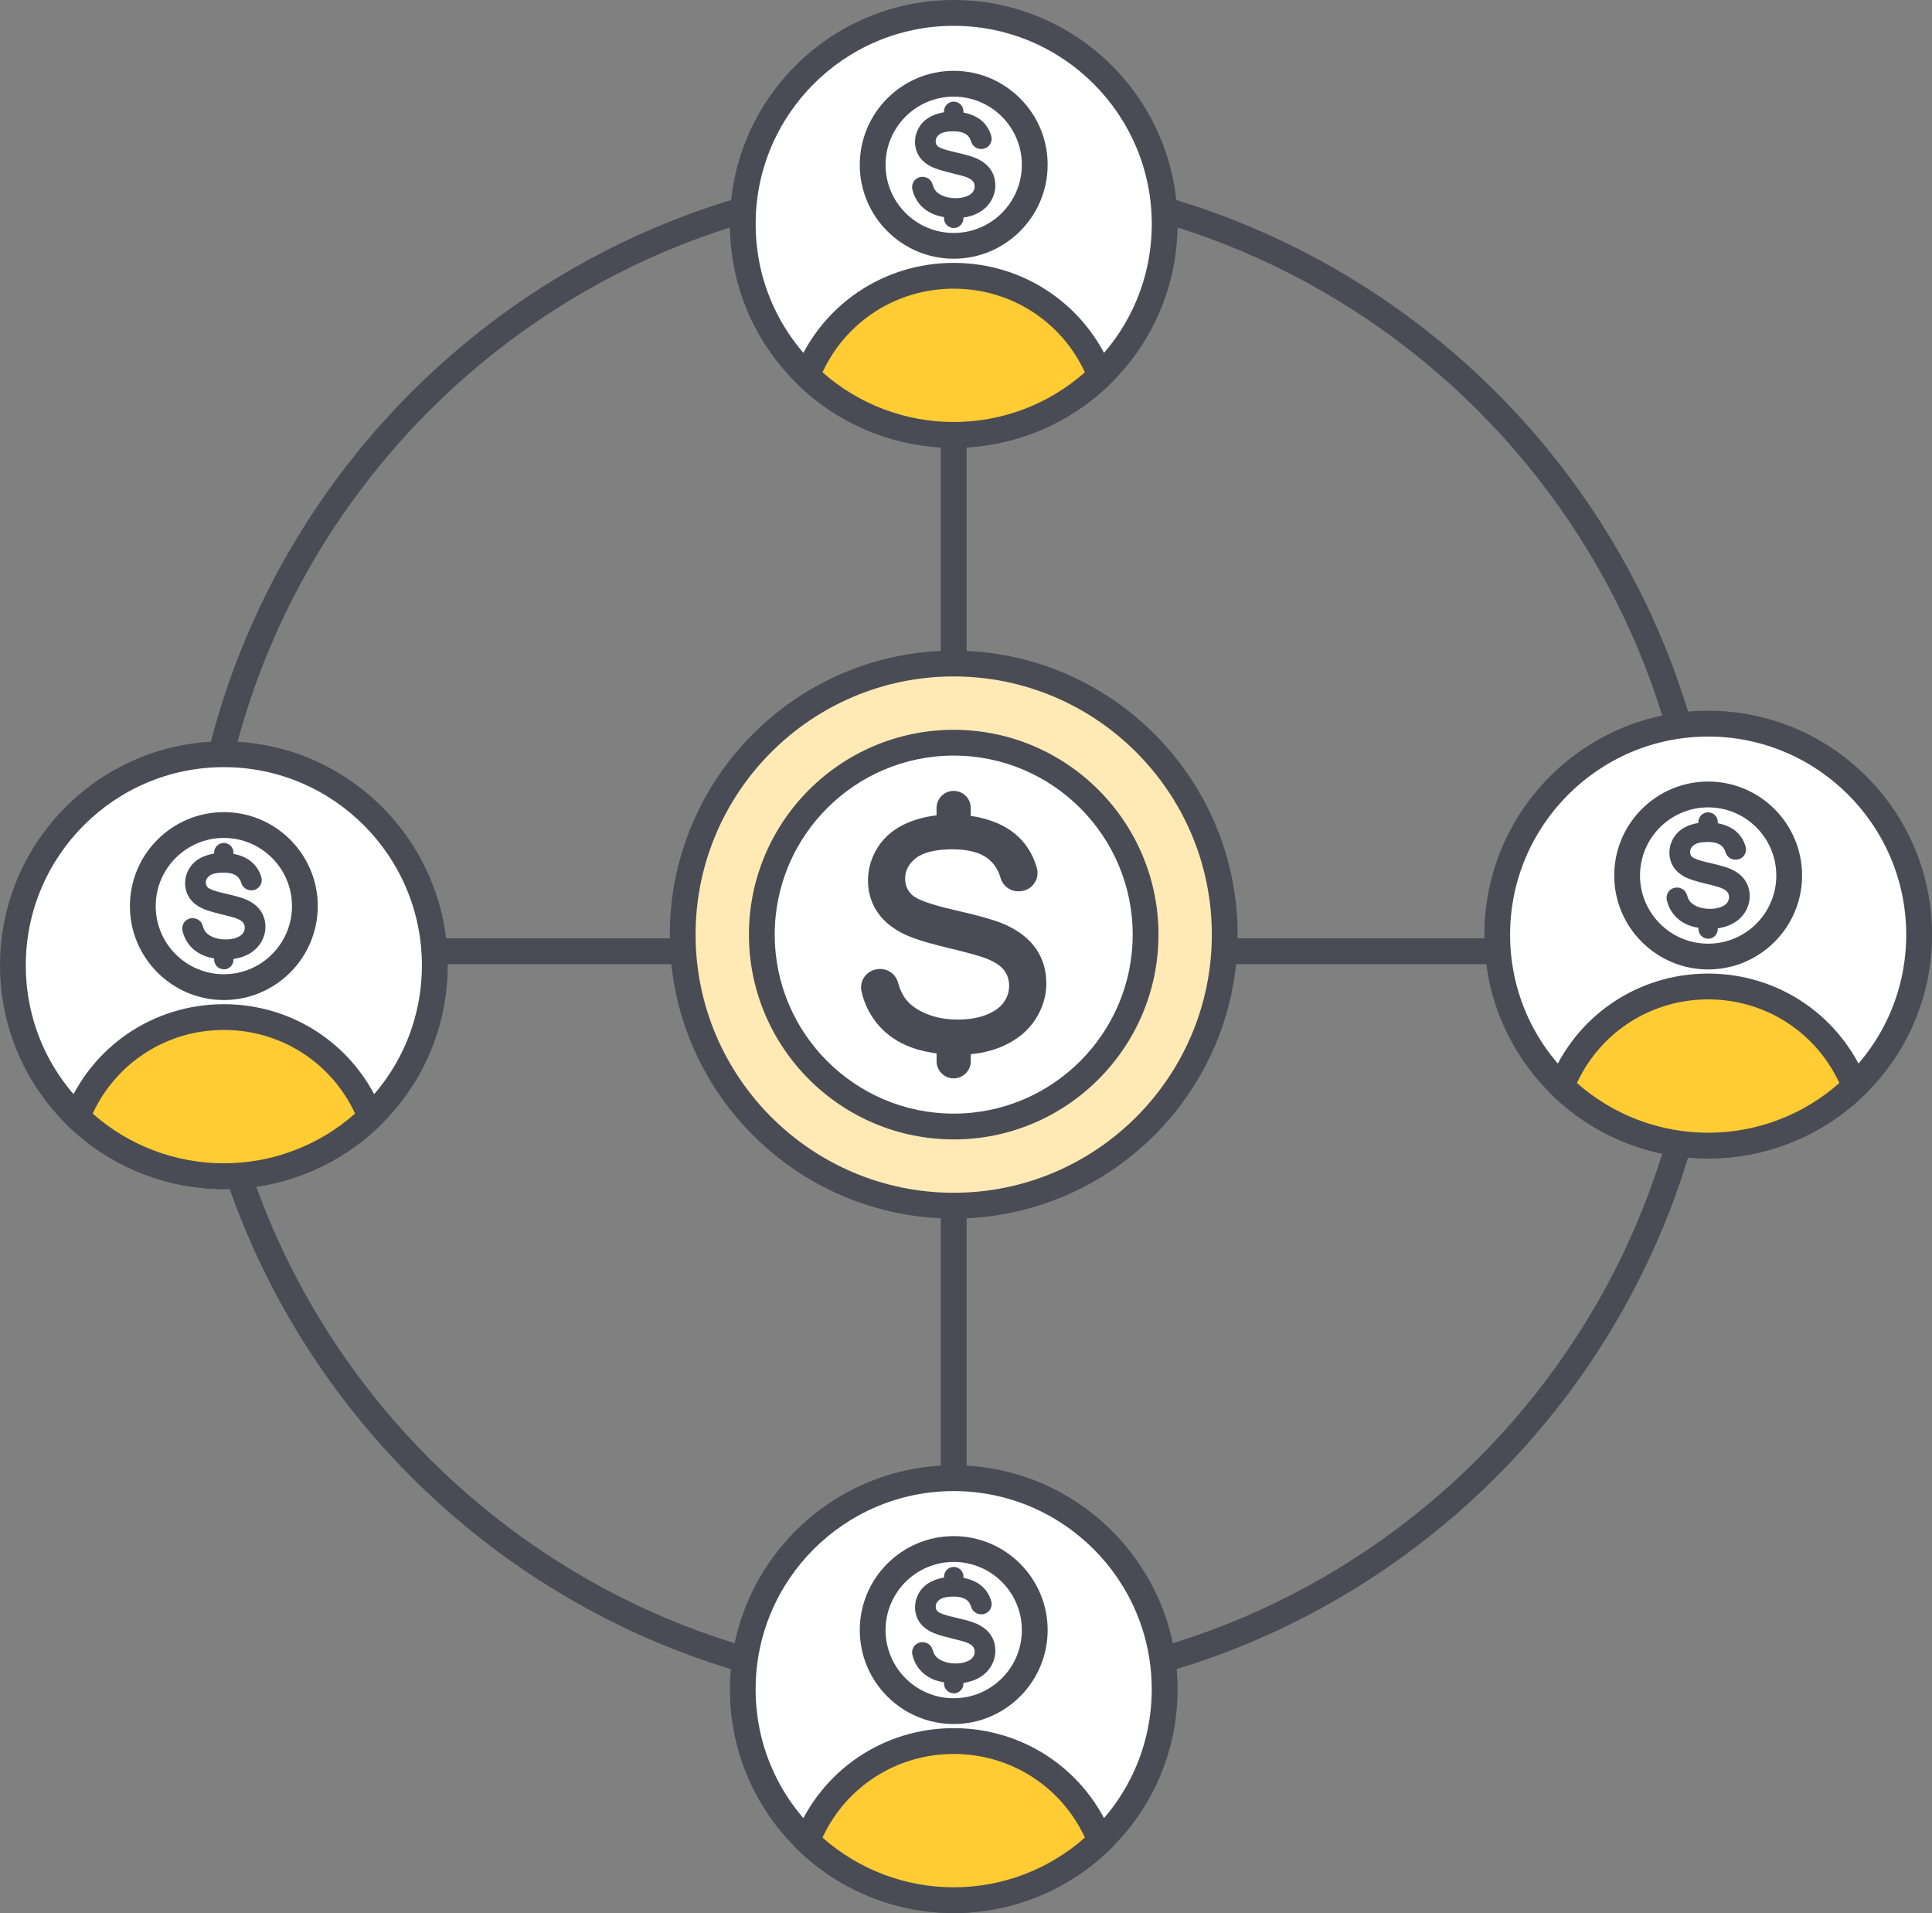 <?xml version="1.0" encoding="UTF-8"?>
<svg xmlns="http://www.w3.org/2000/svg" version="1.1" viewBox="0 0 624.02 617.8">
  <rect x="0" y="0" width="624.02" height="617.8" fill="#808080" stroke="none"/>
  <defs>
    <style>
      .cls-1 {
        fill: #4a4c55;
      }

      .cls-2 {
        fill: #fff;
      }

      .cls-3 {
        fill: #fc3;
      }

      .cls-4 {
        fill: #ffeab6;
      }
    </style>
  </defs>
  <!-- Generator: Adobe Illustrator 28.7.1, SVG Export Plug-In . SVG Version: 1.2.0 Build 142)  -->
  <g>
    <g id="Layer_1">
      <g>
        <g>
          <path class="cls-2" d="M66.11,307.19h485.61H66.11Z"/>
          <path class="cls-1" d="M551.72,311.36H66.11c-2.3,0-4.17-1.86-4.17-4.17s1.86-4.17,4.17-4.17h485.61c2.3,0,4.17,1.86,4.17,4.17s-1.86,4.17-4.17,4.17Z"/>
        </g>
        <g>
          <path class="cls-2" d="M308.04,58.14v485.55V58.14Z"/>
          <path class="cls-1" d="M308.04,547.85c-2.3,0-4.17-1.86-4.17-4.17V58.14c0-2.3,1.86-4.17,4.17-4.17s4.17,1.86,4.17,4.17v485.55c0,2.3-1.86,4.17-4.17,4.17Z"/>
        </g>
        <path class="cls-1" d="M308.04,549.67c-136.66,0-247.85-111.18-247.85-247.85S171.37,53.98,308.04,53.98s247.85,111.18,247.85,247.85-111.18,247.85-247.85,247.85ZM308.04,62.31c-132.07,0-239.52,107.45-239.52,239.51s107.45,239.51,239.52,239.51,239.51-107.45,239.51-239.51S440.11,62.31,308.04,62.31Z"/>
        <g>
          <g>
            <path class="cls-2" d="M376.17,72.31c0,18.67-7.52,35.61-19.71,47.91-.35.35-.7.71-1.06,1.05h0c-.41.4-.84.8-1.27,1.19-.34.32-.68.63-1.02.94-12.01,10.6-27.78,17.04-45.07,17.04s-33.06-6.44-45.07-17.04c-.34-.3-.68-.61-1.02-.94-.43-.39-.86-.79-1.27-1.18h0c-.36-.35-.71-.71-1.06-1.06-12.19-12.3-19.71-29.24-19.71-47.91,0-37.63,30.5-68.15,68.14-68.15s68.14,30.51,68.14,68.15Z"/>
            <path class="cls-1" d="M308.04,144.61c-17.63,0-34.62-6.42-47.82-18.08-.38-.33-.75-.68-1.13-1.03-.39-.36-.84-.78-1.27-1.19-.07-.06-.13-.13-.19-.2-.23-.22-.46-.45-.69-.68l-.26-.26c-13.5-13.62-20.93-31.68-20.93-50.85C235.73,32.44,268.17,0,308.04,0s72.3,32.44,72.3,72.31c0,19.18-7.43,37.23-20.92,50.84l-.27.27c-.23.23-.46.46-.69.69-.06.07-.12.13-.19.19-.43.41-.88.83-1.33,1.24-.32.31-.7.65-1.07.98-13.21,11.66-30.19,18.09-47.83,18.09ZM263.72,118.43c.34.32.68.64,1.03.95.37.34.67.63.98.9,11.68,10.31,26.71,16,42.31,16s30.63-5.68,42.31-16c.31-.27.62-.56.93-.85.39-.35.74-.68,1.08-1,.06-.06.12-.13.19-.19.23-.22.46-.45.69-.68l.28-.28c11.92-12.03,18.49-28,18.49-44.96,0-35.28-28.7-63.98-63.97-63.98s-63.97,28.7-63.97,63.98c0,16.96,6.57,32.93,18.51,44.97l.27.27c.23.23.46.46.69.68.06.06.12.12.18.18ZM355.4,121.28h.03-.03Z"/>
          </g>
          <g>
            <path class="cls-3" d="M355.4,121.27h0c-.41.4-.84.8-1.27,1.19-.34.32-.68.63-1.02.94-12.01,10.6-27.78,17.04-45.07,17.04s-33.06-6.44-45.07-17.04c-.34-.3-.68-.61-1.02-.94-.43-.39-.86-.79-1.27-1.18h0c7.45-18.88,25.85-32.23,47.36-32.23s39.91,13.35,47.36,32.22Z"/>
            <path class="cls-1" d="M308.04,144.61c-17.63,0-34.62-6.42-47.82-18.08-.38-.33-.75-.68-1.13-1.03-.39-.36-.84-.78-1.27-1.19l-1.3-1.23v-2.59l.29-.75c8.36-21.17,28.48-34.85,51.23-34.85s42.87,13.68,51.23,34.85l.29.74v2.59l-1.3,1.23c-.43.41-.88.83-1.33,1.24-.32.31-.7.65-1.07.98-13.21,11.66-30.19,18.09-47.83,18.09ZM265.66,120.22s.05.04.07.06c11.68,10.31,26.71,16,42.31,16s30.63-5.68,42.31-16c.02-.02.04-.04.07-.06-7.66-16.49-24-27-42.38-27s-34.71,10.51-42.38,27Z"/>
          </g>
          <g>
            <g>
              <circle class="cls-2" cx="308.04" cy="53.21" r="26.17" transform="translate(206.17 348.75) rotate(-80.78)"/>
              <path class="cls-1" d="M308.04,83.55c-16.73,0-30.34-13.61-30.34-30.34s13.61-30.34,30.34-30.34,30.34,13.61,30.34,30.34-13.61,30.34-30.34,30.34ZM308.04,31.21c-12.14,0-22.01,9.87-22.01,22.01s9.87,22.01,22.01,22.01,22.01-9.87,22.01-22.01-9.87-22.01-22.01-22.01Z"/>
            </g>
            <g>
              <path class="cls-1" d="M320.09,59.86c0,1.63-.47,3.16-1.4,4.59s-2.27,2.56-4.01,3.36c-1.48.68-3.11,1.07-4.9,1.17v1.51c0,.96-.78,1.75-1.75,1.75s-1.75-.78-1.75-1.75v-1.6c-1.69-.18-3.17-.53-4.45-1.08-1.87-.81-3.33-2.02-4.4-3.64-.67-1.02-1.14-2.13-1.41-3.32-.26-1.14.54-2.24,1.7-2.34h.12c.93-.09,1.78.51,2.02,1.41.23.84.55,1.57.96,2.18.66.98,1.68,1.77,3.07,2.38,1.39.61,2.95.91,4.69.91,1.54,0,2.9-.23,4.08-.69,1.18-.46,2.06-1.08,2.64-1.88.57-.8.86-1.67.86-2.61s-.28-1.8-.83-2.51c-.56-.71-1.47-1.32-2.75-1.8-.82-.32-2.63-.82-5.44-1.49-2.81-.67-4.77-1.31-5.9-1.91-1.46-.76-2.55-1.71-3.26-2.84-.71-1.13-1.07-2.4-1.07-3.8,0-1.54.44-2.98,1.31-4.32.88-1.34,2.15-2.36,3.83-3.05,1.29-.53,2.69-.86,4.21-.99v-1.53c0-.96.78-1.75,1.75-1.75.48,0,.92.2,1.24.51.32.32.51.75.51,1.24v1.59c1.42.16,2.72.49,3.9.98,1.73.73,3.06,1.8,3.99,3.22.52.79.9,1.63,1.15,2.53.33,1.17-.49,2.35-1.7,2.44h-.13c-.92.08-1.73-.52-1.99-1.4-.35-1.19-.96-2.13-1.82-2.84-1.2-.99-2.97-1.48-5.32-1.48s-4.23.45-5.35,1.34c-1.12.9-1.68,1.98-1.68,3.24,0,1.1.4,2,1.19,2.71.78.71,2.81,1.43,6.09,2.18,3.29.74,5.54,1.39,6.76,1.95,1.78.82,3.09,1.86,3.94,3.12.85,1.26,1.27,2.71,1.27,4.34Z"/>
              <path class="cls-1" d="M308.04,73.62c-1.73,0-3.14-1.41-3.14-3.13v-.39c-1.33-.22-2.54-.56-3.61-1.03-2.11-.91-3.8-2.31-5.01-4.15-.76-1.16-1.3-2.43-1.6-3.78-.21-.93,0-1.91.55-2.68.56-.77,1.43-1.26,2.38-1.34,1.74-.15,3.19.88,3.61,2.44.19.69.45,1.29.77,1.77.51.75,1.34,1.38,2.48,1.88,2.28.99,5.57,1.04,7.71.2.93-.36,1.6-.83,2.02-1.4.4-.56.6-1.15.6-1.8s-.18-1.19-.54-1.66c-.39-.5-1.13-.97-2.15-1.35-.54-.21-1.88-.62-5.27-1.44-2.95-.71-4.98-1.37-6.23-2.03-1.66-.87-2.94-1.99-3.78-3.32-.86-1.36-1.29-2.89-1.29-4.55,0-1.81.52-3.52,1.54-5.08,1.03-1.58,2.53-2.78,4.47-3.58,1.04-.43,2.17-.75,3.35-.94v-.3c0-1.73,1.41-3.14,3.14-3.14.84,0,1.62.33,2.22.92.59.59.92,1.38.92,2.22v.39c1.08.2,2.1.5,3.05.9,1.98.84,3.53,2.09,4.61,3.74.59.9,1.03,1.88,1.32,2.92.27.96.1,1.98-.47,2.8-.57.81-1.47,1.32-2.46,1.4-1.7.12-3.11-.86-3.56-2.39-.27-.92-.72-1.63-1.37-2.16-.94-.77-2.44-1.16-4.44-1.16s-3.63.36-4.48,1.04c-.79.63-1.16,1.32-1.16,2.16,0,.7.23,1.23.73,1.68.22.2,1.23.89,5.47,1.85,3.4.77,5.7,1.44,7.03,2.04,2.01.93,3.53,2.14,4.52,3.6,1,1.48,1.51,3.21,1.51,5.12s-.55,3.69-1.62,5.35c-1.08,1.66-2.62,2.96-4.6,3.86-1.26.58-2.63.97-4.09,1.17v.25c0,1.73-1.41,3.13-3.13,3.13ZM298.02,59.87s-.03,0-.04,0c-.33.03-.45.15-.5.23-.05.07-.14.23-.09.44.23,1.02.64,1.98,1.22,2.87.92,1.4,2.16,2.42,3.79,3.12,1.13.49,2.49.82,4.04.98l1.25.13v2.86c0,.39.72.39.72,0v-2.82l1.31-.07c1.6-.09,3.08-.44,4.4-1.04,1.51-.69,2.63-1.62,3.42-2.85.79-1.22,1.17-2.48,1.17-3.84s-.34-2.54-1.03-3.57c-.7-1.04-1.83-1.92-3.37-2.63-1.13-.51-3.32-1.14-6.49-1.85-4.68-1.06-6.05-1.89-6.72-2.5-1.07-.96-1.64-2.26-1.64-3.74,0-1.68.76-3.17,2.2-4.33,1.39-1.11,3.42-1.65,6.22-1.65s4.75.6,6.2,1.79c1.08.88,1.84,2.07,2.27,3.52.08.26.28.43.56.42.35-.03.47-.16.52-.23.06-.08.14-.24.08-.45-.21-.76-.54-1.48-.97-2.15-.78-1.19-1.88-2.07-3.37-2.7-1.05-.44-2.23-.74-3.51-.88l-1.24-.14v-2.84l-.36-.36c-.2,0-.36.16-.36.36v2.81l-1.28.1c-1.37.11-2.64.41-3.79.89-1.43.59-2.48,1.42-3.21,2.53-.73,1.12-1.09,2.29-1.09,3.56,0,1.14.28,2.15.86,3.07.58.92,1.5,1.71,2.73,2.35,1.03.55,2.9,1.15,5.58,1.79,2.89.69,4.72,1.2,5.62,1.55,1.5.57,2.63,1.32,3.34,2.24.75.96,1.13,2.1,1.13,3.37s-.38,2.39-1.12,3.42c-.73,1.02-1.83,1.81-3.26,2.37-2.82,1.1-6.89,1.04-9.83-.24-1.63-.71-2.87-1.68-3.67-2.88-.49-.73-.88-1.61-1.15-2.59-.07-.24-.28-.41-.52-.41Z"/>
            </g>
          </g>
        </g>
        <g>
          <g>
            <path class="cls-2" d="M619.85,301.83c0,18.67-7.52,35.61-19.71,47.91-.35.35-.7.71-1.06,1.05h0c-.41.4-.84.8-1.27,1.19-.34.32-.68.63-1.02.94-12.01,10.6-27.78,17.04-45.07,17.04s-33.06-6.44-45.07-17.04c-.34-.3-.68-.61-1.02-.94-.43-.39-.86-.79-1.27-1.18h0c-.36-.35-.71-.71-1.06-1.06-12.19-12.3-19.71-29.24-19.71-47.91,0-37.63,30.5-68.15,68.14-68.15s68.14,30.51,68.14,68.15Z"/>
            <path class="cls-1" d="M551.72,374.12c-17.63,0-34.62-6.42-47.82-18.08-.38-.33-.75-.68-1.12-1.03-.4-.36-.85-.79-1.28-1.2-.06-.06-.12-.12-.18-.18-.24-.23-.47-.47-.7-.7l-.25-.25c-13.5-13.62-20.93-31.68-20.93-50.85,0-39.87,32.44-72.31,72.3-72.31s72.3,32.44,72.3,72.31c0,19.17-7.43,37.23-20.92,50.84l-.27.27c-.23.23-.47.47-.7.7-.06.06-.11.12-.17.17-.43.41-.89.84-1.34,1.25-.32.3-.69.64-1.06.97-13.22,11.67-30.2,18.09-47.83,18.09ZM507.39,347.94c.34.32.69.64,1.04.96.36.34.67.63.98.9,11.68,10.31,26.71,16,42.31,16s30.63-5.68,42.31-16c.3-.27.61-.55.93-.85.39-.36.75-.69,1.08-1.01.06-.06.12-.12.18-.18.24-.22.47-.45.69-.68l.28-.28c11.92-12.03,18.5-28,18.5-44.96,0-35.28-28.7-63.98-63.97-63.98s-63.97,28.7-63.97,63.98c0,16.96,6.57,32.93,18.51,44.97l.26.26c.23.24.47.47.71.7.06.06.12.11.17.17ZM599.08,350.8h.03-.03Z"/>
          </g>
          <g>
            <path class="cls-3" d="M599.08,350.79h0c-.41.4-.84.8-1.27,1.19-.34.32-.68.63-1.02.94-12.01,10.6-27.78,17.04-45.07,17.04s-33.06-6.44-45.07-17.04c-.34-.3-.68-.61-1.02-.94-.43-.39-.86-.79-1.27-1.18h0c7.45-18.88,25.85-32.23,47.36-32.23s39.91,13.35,47.36,32.22Z"/>
            <path class="cls-1" d="M551.72,374.12c-17.63,0-34.62-6.42-47.82-18.08-.38-.33-.75-.68-1.12-1.03-.4-.36-.85-.79-1.28-1.2l-1.3-1.23v-2.58l.29-.75c8.36-21.17,28.48-34.85,51.23-34.85s42.87,13.68,51.23,34.85l.29.74v2.59l-1.29,1.23c-.43.41-.89.84-1.34,1.25-.32.3-.69.64-1.06.97-13.22,11.67-30.2,18.09-47.83,18.09ZM509.34,349.74s.05.04.07.06c11.68,10.31,26.71,16,42.31,16s30.63-5.68,42.31-16c.02-.02.04-.04.07-.06-7.66-16.49-24-27-42.38-27s-34.71,10.51-42.38,27Z"/>
          </g>
          <g>
            <g>
              <circle class="cls-2" cx="551.72" cy="282.73" r="26.17"/>
              <path class="cls-1" d="M551.72,313.07c-16.73,0-30.34-13.61-30.34-30.34s13.61-30.34,30.34-30.34,30.34,13.61,30.34,30.34-13.61,30.34-30.34,30.34ZM551.72,260.73c-12.14,0-22.01,9.87-22.01,22.01s9.87,22.01,22.01,22.01,22.01-9.87,22.01-22.01-9.87-22.01-22.01-22.01Z"/>
            </g>
            <g>
              <path class="cls-1" d="M563.77,289.38c0,1.63-.47,3.16-1.4,4.59-.93,1.44-2.27,2.56-4.01,3.36-1.48.68-3.11,1.07-4.9,1.17v1.51c0,.96-.78,1.75-1.75,1.75s-1.75-.78-1.75-1.75v-1.6c-1.69-.18-3.17-.53-4.45-1.08-1.87-.81-3.33-2.02-4.4-3.64-.67-1.02-1.14-2.13-1.41-3.32-.26-1.14.54-2.24,1.7-2.34h.12c.93-.09,1.78.51,2.02,1.41.23.84.55,1.57.96,2.18.66.98,1.68,1.77,3.07,2.38,1.39.61,2.95.91,4.69.91,1.54,0,2.9-.23,4.08-.69,1.18-.46,2.06-1.08,2.64-1.88.57-.8.86-1.67.86-2.61s-.28-1.8-.83-2.51c-.56-.71-1.47-1.32-2.75-1.8-.82-.32-2.63-.82-5.44-1.49-2.81-.67-4.77-1.31-5.9-1.91-1.46-.76-2.55-1.71-3.26-2.84-.71-1.13-1.07-2.4-1.07-3.8,0-1.54.44-2.98,1.31-4.32.88-1.34,2.15-2.36,3.83-3.05,1.29-.53,2.69-.86,4.21-.99v-1.53c0-.96.78-1.75,1.75-1.75.48,0,.92.2,1.24.51.32.32.51.75.51,1.24v1.59c1.42.16,2.72.49,3.9.98,1.73.73,3.06,1.8,3.99,3.22.52.79.9,1.63,1.15,2.53.33,1.17-.49,2.35-1.7,2.44h-.13c-.92.08-1.73-.52-1.99-1.4-.35-1.19-.96-2.13-1.82-2.84-1.2-.99-2.97-1.48-5.32-1.48s-4.23.45-5.35,1.34c-1.12.9-1.68,1.98-1.68,3.24,0,1.1.4,2,1.19,2.71.78.71,2.81,1.43,6.09,2.18,3.29.74,5.54,1.39,6.76,1.95,1.78.82,3.09,1.86,3.94,3.12.85,1.26,1.27,2.71,1.27,4.34Z"/>
              <path class="cls-1" d="M551.72,303.14c-1.73,0-3.14-1.41-3.14-3.13v-.39c-1.33-.22-2.54-.56-3.61-1.03-2.11-.91-3.8-2.31-5.01-4.15-.76-1.16-1.3-2.43-1.6-3.78-.21-.93,0-1.91.55-2.68.56-.77,1.43-1.26,2.38-1.35,1.71-.14,3.18.88,3.6,2.44.19.69.45,1.29.77,1.77.51.76,1.34,1.39,2.47,1.88,2.28.99,5.57,1.04,7.71.2.92-.36,1.6-.83,2.02-1.4.4-.56.6-1.15.6-1.8s-.18-1.19-.54-1.66c-.39-.5-1.13-.97-2.15-1.36-.54-.21-1.89-.63-5.27-1.44-2.95-.71-4.99-1.37-6.23-2.03-1.66-.87-2.94-1.99-3.78-3.32-.86-1.36-1.29-2.89-1.29-4.55,0-1.81.52-3.52,1.54-5.08,1.03-1.58,2.53-2.78,4.47-3.58,1.05-.43,2.17-.75,3.35-.93v-.3c0-1.73,1.41-3.14,3.14-3.14.83,0,1.62.33,2.22.92.59.6.92,1.38.92,2.22v.39c1.08.2,2.1.5,3.05.9,1.98.84,3.53,2.09,4.61,3.74.59.9,1.03,1.88,1.32,2.92.27.96.1,1.98-.47,2.8-.57.81-1.47,1.32-2.46,1.4-1.71.13-3.11-.86-3.56-2.39-.27-.92-.72-1.63-1.37-2.16-.94-.77-2.43-1.16-4.44-1.16s-3.63.36-4.48,1.04c-.79.63-1.16,1.32-1.16,2.16,0,.7.23,1.23.73,1.68.22.2,1.23.9,5.47,1.85,3.39.77,5.69,1.43,7.03,2.04,2.01.93,3.53,2.14,4.52,3.61,1,1.48,1.51,3.21,1.51,5.12s-.55,3.69-1.62,5.35c-1.07,1.66-2.62,2.95-4.6,3.86-1.26.58-2.63.97-4.09,1.17v.25c0,1.73-1.41,3.13-3.13,3.13ZM541.7,289.39s-.03,0-.04,0c-.33.03-.45.15-.5.23-.05.07-.14.23-.09.43.23,1.02.64,1.98,1.22,2.87.92,1.4,2.16,2.42,3.79,3.12,1.13.49,2.49.82,4.04.98l1.25.13v2.86c0,.39.72.4.72,0v-2.82l1.31-.07c1.6-.09,3.08-.44,4.4-1.04,1.51-.69,2.63-1.62,3.42-2.85.79-1.22,1.18-2.48,1.18-3.84s-.34-2.54-1.03-3.57c-.7-1.04-1.83-1.92-3.37-2.63-.78-.35-2.55-.96-6.49-1.85-4.68-1.06-6.05-1.89-6.72-2.5-1.07-.96-1.64-2.26-1.64-3.74,0-1.68.76-3.17,2.2-4.33,1.39-1.11,3.42-1.65,6.22-1.65s4.75.6,6.2,1.79c1.08.89,1.84,2.07,2.27,3.52.08.26.29.44.56.42.35-.03.47-.16.52-.23.06-.08.14-.24.08-.45-.21-.76-.54-1.48-.97-2.15-.78-1.19-1.88-2.07-3.37-2.7-1.05-.44-2.23-.74-3.51-.88l-1.24-.14v-2.84l-.36-.36c-.2,0-.36.16-.36.36v2.81l-1.28.1c-1.36.11-2.64.41-3.79.88-1.43.59-2.48,1.42-3.2,2.53-.73,1.12-1.09,2.29-1.09,3.56,0,1.14.28,2.15.86,3.07.58.92,1.5,1.71,2.73,2.35,1.03.55,2.9,1.15,5.58,1.79,2.88.69,4.71,1.2,5.62,1.55,1.5.57,2.63,1.32,3.34,2.24.75.96,1.13,2.09,1.13,3.37s-.38,2.39-1.13,3.43c-.74,1.02-1.83,1.81-3.26,2.37-2.81,1.1-6.89,1.04-9.83-.24-1.63-.71-2.86-1.67-3.67-2.87-.49-.73-.88-1.6-1.15-2.59-.07-.24-.28-.41-.52-.41Z"/>
            </g>
          </g>
        </g>
        <g>
          <path class="cls-2" d="M140.44,311.71c0,18.67-7.52,35.61-19.71,47.91-.35.35-.7.71-1.06,1.05h0c-.41.4-.84.8-1.27,1.19-.34.32-.68.63-1.02.94-12.01,10.6-27.78,17.04-45.07,17.04s-33.06-6.44-45.07-17.04c-.34-.3-.68-.61-1.02-.94-.43-.39-.86-.79-1.27-1.18h0c-.36-.35-.71-.71-1.06-1.06-12.19-12.3-19.71-29.24-19.71-47.91,0-37.63,30.5-68.15,68.14-68.15s68.14,30.51,68.14,68.15Z"/>
          <path class="cls-1" d="M72.3,384c-17.63,0-34.62-6.42-47.82-18.08-.38-.33-.75-.68-1.13-1.03-.39-.36-.85-.78-1.28-1.19-.06-.06-.12-.12-.18-.18-.24-.23-.47-.47-.7-.7l-.25-.26c-13.5-13.62-20.93-31.68-20.93-50.85,0-39.87,32.43-72.31,72.3-72.31s72.3,32.44,72.3,72.31c0,19.17-7.43,37.23-20.92,50.84l-.27.27c-.23.23-.47.47-.71.7-.06.06-.12.12-.17.18-.43.41-.89.84-1.34,1.25-.31.3-.69.64-1.06.97-13.21,11.66-30.2,18.09-47.83,18.09ZM27.98,357.82c.33.32.68.64,1.03.95.37.35.68.63.99.9,11.68,10.31,26.71,16,42.31,16s30.63-5.68,42.31-16c.31-.27.61-.55.92-.84.4-.36.75-.69,1.09-1.01.06-.06.11-.12.17-.17.24-.23.48-.47.71-.7l.27-.27c11.92-12.03,18.49-28,18.49-44.96,0-35.28-28.7-63.98-63.97-63.98s-63.97,28.7-63.97,63.98c0,16.96,6.57,32.93,18.51,44.97l.26.26c.23.24.47.47.71.7.06.06.12.11.17.17ZM119.66,360.68h.03-.03Z"/>
        </g>
        <g>
          <path class="cls-3" d="M119.66,360.67h0c-.41.4-.84.8-1.27,1.19-.34.32-.68.63-1.02.94-12.01,10.6-27.78,17.04-45.07,17.04s-33.06-6.44-45.07-17.04c-.34-.3-.68-.61-1.02-.94-.43-.39-.86-.79-1.27-1.18h0c7.45-18.88,25.85-32.23,47.36-32.23s39.91,13.35,47.36,32.22Z"/>
          <path class="cls-1" d="M72.3,384c-17.63,0-34.62-6.42-47.82-18.08-.38-.33-.75-.68-1.13-1.03-.39-.36-.85-.78-1.28-1.19l-1.29-1.23v-2.58l.29-.75c8.36-21.17,28.47-34.85,51.23-34.85s42.87,13.68,51.23,34.85l.29.74v2.59l-1.29,1.23c-.43.41-.89.84-1.34,1.25-.31.3-.69.64-1.06.97-13.21,11.66-30.2,18.09-47.83,18.09ZM29.93,359.61l.07.06c11.68,10.31,26.71,16,42.31,16s30.63-5.68,42.31-16c.02-.02.04-.04.07-.06-7.66-16.49-24-27-42.38-27s-34.71,10.51-42.37,27Z"/>
        </g>
        <g>
          <g>
            <circle class="cls-2" cx="72.3" cy="292.61" r="26.17"/>
            <path class="cls-1" d="M72.3,322.95c-16.73,0-30.34-13.61-30.34-30.34s13.61-30.34,30.34-30.34,30.34,13.61,30.34,30.34-13.61,30.34-30.34,30.34ZM72.3,270.6c-12.13,0-22.01,9.87-22.01,22.01s9.87,22.01,22.01,22.01,22.01-9.87,22.01-22.01-9.87-22.01-22.01-22.01Z"/>
          </g>
          <g>
            <path class="cls-1" d="M84.35,299.26c0,1.63-.47,3.16-1.4,4.59-.93,1.44-2.27,2.56-4.01,3.36-1.48.68-3.11,1.07-4.9,1.17v1.51c0,.96-.78,1.75-1.75,1.75s-1.75-.78-1.75-1.75v-1.6c-1.69-.18-3.17-.53-4.45-1.08-1.87-.81-3.33-2.02-4.4-3.64-.67-1.02-1.14-2.13-1.41-3.32-.26-1.14.54-2.24,1.7-2.34h.12c.93-.09,1.78.51,2.02,1.41.23.84.55,1.57.96,2.18.66.98,1.68,1.77,3.07,2.38,1.39.61,2.95.91,4.69.91,1.54,0,2.9-.23,4.08-.69,1.18-.46,2.06-1.08,2.64-1.88.57-.8.86-1.67.86-2.61s-.28-1.8-.83-2.51c-.56-.71-1.47-1.32-2.75-1.8-.82-.32-2.63-.82-5.44-1.49-2.81-.67-4.77-1.31-5.9-1.91-1.46-.76-2.55-1.71-3.26-2.84-.71-1.13-1.07-2.4-1.07-3.8,0-1.54.44-2.98,1.31-4.32.88-1.34,2.15-2.36,3.83-3.05,1.29-.53,2.69-.86,4.21-.99v-1.53c0-.96.78-1.75,1.75-1.75.48,0,.92.2,1.24.51.32.32.51.75.51,1.24v1.59c1.42.16,2.72.49,3.9.98,1.73.73,3.06,1.8,3.99,3.22.52.79.9,1.63,1.15,2.53.33,1.17-.49,2.35-1.7,2.44h-.13c-.92.08-1.73-.52-1.99-1.4-.35-1.19-.96-2.13-1.82-2.84-1.2-.99-2.97-1.48-5.32-1.48s-4.23.45-5.35,1.34c-1.12.9-1.68,1.98-1.68,3.24,0,1.1.4,2,1.19,2.71.78.71,2.81,1.43,6.09,2.18,3.29.74,5.54,1.4,6.76,1.95,1.78.82,3.09,1.86,3.94,3.12.85,1.26,1.27,2.71,1.27,4.34Z"/>
            <path class="cls-1" d="M72.3,313.02c-1.73,0-3.14-1.41-3.14-3.13v-.39c-1.33-.22-2.54-.56-3.61-1.03-2.11-.91-3.8-2.31-5.01-4.15-.76-1.16-1.3-2.44-1.6-3.78-.21-.93,0-1.91.55-2.68.56-.77,1.43-1.26,2.38-1.34,1.71-.14,3.18.88,3.6,2.43.19.69.45,1.29.77,1.77.51.76,1.34,1.39,2.47,1.88,2.28.99,5.58,1.03,7.72.2.92-.36,1.6-.83,2.02-1.4.4-.56.6-1.15.6-1.8s-.18-1.19-.54-1.66c-.39-.5-1.13-.97-2.15-1.35-.54-.21-1.88-.62-5.27-1.44-2.95-.71-4.99-1.37-6.23-2.03-1.66-.87-2.94-1.99-3.78-3.32-.86-1.36-1.29-2.89-1.29-4.55,0-1.81.52-3.52,1.54-5.08,1.03-1.58,2.53-2.78,4.47-3.58,1.05-.43,2.17-.75,3.35-.93v-.3c0-1.73,1.41-3.14,3.14-3.14.84,0,1.63.33,2.22.92.59.59.91,1.38.91,2.22v.39c1.08.2,2.1.5,3.05.9,1.99.84,3.53,2.1,4.61,3.74.59.9,1.04,1.88,1.33,2.92.27.96.1,1.98-.48,2.8-.57.81-1.46,1.32-2.45,1.4-1.67.14-3.11-.86-3.56-2.39-.27-.92-.72-1.63-1.37-2.16-.94-.77-2.43-1.16-4.44-1.16s-3.63.36-4.48,1.04c-.79.63-1.16,1.32-1.16,2.16,0,.7.23,1.23.73,1.68.22.2,1.23.9,5.47,1.86,3.4.77,5.7,1.43,7.03,2.04,2.01.93,3.53,2.14,4.52,3.6,1,1.49,1.51,3.21,1.51,5.12s-.55,3.69-1.62,5.35c-1.07,1.66-2.62,2.95-4.6,3.86-1.26.58-2.63.97-4.09,1.17v.25c0,1.73-1.41,3.13-3.13,3.13ZM62.29,299.27s-.03,0-.04,0c-.33.03-.45.15-.5.23-.05.07-.14.23-.09.43.23,1.02.64,1.99,1.22,2.87.92,1.4,2.16,2.42,3.79,3.13,1.13.49,2.49.82,4.04.98l1.25.13v2.86c0,.39.72.39.72,0v-2.82l1.31-.07c1.6-.09,3.08-.44,4.4-1.04,1.51-.69,2.63-1.63,3.42-2.85.79-1.22,1.18-2.48,1.18-3.84s-.34-2.54-1.03-3.57c-.7-1.04-1.83-1.92-3.37-2.63-.78-.35-2.54-.96-6.49-1.85-4.68-1.06-6.05-1.89-6.72-2.5-1.07-.96-1.64-2.26-1.64-3.74,0-1.68.76-3.17,2.2-4.32,1.38-1.11,3.42-1.65,6.21-1.65s4.75.6,6.2,1.79c1.08.89,1.84,2.07,2.27,3.52.08.27.3.44.55.42.35-.02.47-.15.53-.23.05-.08.14-.24.08-.46-.21-.76-.54-1.48-.97-2.14-.78-1.19-1.88-2.07-3.37-2.7-1.05-.44-2.24-.74-3.51-.88l-1.24-.14v-2.84l-.36-.36c-.2,0-.36.16-.36.36v2.81l-1.28.1c-1.36.11-2.63.41-3.79.88-1.43.59-2.48,1.42-3.21,2.53-.73,1.12-1.08,2.29-1.08,3.56,0,1.14.28,2.15.86,3.06.58.92,1.5,1.71,2.73,2.35,1.03.55,2.9,1.15,5.58,1.79,2.89.69,4.73,1.2,5.62,1.55,1.5.57,2.63,1.32,3.34,2.24.75.96,1.13,2.09,1.13,3.37s-.38,2.39-1.13,3.43c-.73,1.02-1.83,1.81-3.26,2.37-2.81,1.1-6.88,1.05-9.83-.24-1.63-.71-2.87-1.67-3.67-2.88-.5-.73-.89-1.61-1.15-2.6-.07-.24-.28-.41-.52-.41Z"/>
          </g>
        </g>
        <g>
          <g>
            <circle class="cls-4" cx="308.04" cy="301.82" r="87.53"/>
            <path class="cls-1" d="M308.04,393.52c-50.56,0-91.7-41.14-91.7-91.7s41.14-91.7,91.7-91.7,91.7,41.14,91.7,91.7-41.14,91.7-91.7,91.7ZM308.04,218.45c-45.97,0-83.37,37.4-83.37,83.37s37.4,83.37,83.37,83.37,83.37-37.4,83.37-83.37-37.4-83.37-83.37-83.37Z"/>
          </g>
          <g>
            <circle class="cls-2" cx="308.04" cy="301.82" r="61.97"/>
            <path class="cls-1" d="M308.04,367.96c-36.47,0-66.14-29.67-66.14-66.14s29.67-66.14,66.14-66.14,66.14,29.67,66.14,66.14-29.67,66.14-66.14,66.14ZM308.04,244.01c-31.88,0-57.81,25.93-57.81,57.81s25.93,57.81,57.81,57.81,57.81-25.93,57.81-57.81-25.93-57.81-57.81-57.81Z"/>
          </g>
          <g>
            <path class="cls-1" d="M336.57,317.56c0,3.85-1.11,7.47-3.31,10.88-2.2,3.4-5.37,6.05-9.49,7.94-3.5,1.6-7.36,2.52-11.6,2.76v3.58c0,2.28-1.85,4.13-4.13,4.13s-4.14-1.85-4.14-4.13v-3.8c-4-.41-7.52-1.27-10.53-2.57-4.42-1.91-7.89-4.78-10.41-8.61-1.59-2.42-2.71-5.04-3.34-7.86-.61-2.69,1.29-5.3,4.03-5.54l.29-.03c2.2-.19,4.21,1.24,4.78,3.38.54,1.99,1.29,3.71,2.28,5.17,1.56,2.32,3.99,4.2,7.28,5.62,3.29,1.43,6.99,2.15,11.1,2.15,3.65,0,6.88-.54,9.67-1.63,2.79-1.08,4.87-2.57,6.24-4.46,1.36-1.89,2.04-3.96,2.04-6.19s-.65-4.26-1.97-5.95c-1.32-1.69-3.49-3.11-6.51-4.26-1.94-.76-6.24-1.94-12.88-3.53-6.64-1.59-11.3-3.1-13.96-4.52-3.46-1.8-6.03-4.05-7.73-6.73-1.69-2.68-2.54-5.68-2.54-9.01,0-3.65,1.04-7.06,3.11-10.24,2.07-3.17,5.1-5.59,9.08-7.23,3.06-1.27,6.37-2.04,9.96-2.34v-3.63c0-2.28,1.86-4.14,4.14-4.14,1.14,0,2.18.47,2.92,1.22.75.75,1.21,1.78,1.21,2.92v3.77c3.37.37,6.44,1.15,9.23,2.32,4.1,1.73,7.25,4.27,9.45,7.62,1.22,1.86,2.12,3.86,2.72,5.99.78,2.77-1.16,5.56-4.02,5.78l-.31.02c-2.18.17-4.1-1.25-4.72-3.34-.83-2.82-2.26-5.05-4.3-6.72-2.84-2.34-7.04-3.5-12.6-3.5s-10.01,1.06-12.66,3.18c-2.65,2.12-3.97,4.69-3.97,7.68,0,2.6.94,4.74,2.82,6.42,1.84,1.67,6.65,3.39,14.43,5.15,7.79,1.76,13.12,3.3,16.01,4.61,4.21,1.94,7.32,4.4,9.33,7.38,2.01,2.98,3.01,6.41,3.01,10.29Z"/>
            <path class="cls-1" d="M308.04,348.25c-3.05,0-5.53-2.48-5.53-5.52v-2.56c-3.64-.47-6.89-1.32-9.69-2.53-4.65-2.01-8.36-5.08-11.02-9.13-1.68-2.56-2.87-5.36-3.53-8.32-.38-1.67-.02-3.43.99-4.81,1.01-1.38,2.57-2.26,4.27-2.41l.27-.03c2.89-.25,5.51,1.61,6.26,4.4.5,1.84,1.2,3.44,2.09,4.76,1.4,2.09,3.65,3.81,6.68,5.13,3.09,1.35,6.64,2.03,10.55,2.03,3.47,0,6.56-.52,9.16-1.53,2.53-.98,4.42-2.32,5.62-3.98,1.2-1.67,1.78-3.43,1.78-5.38s-.55-3.64-1.68-5.1c-1.16-1.48-3.14-2.77-5.91-3.82-1.9-.74-6.17-1.91-12.71-3.48-6.82-1.64-11.5-3.16-14.29-4.64-3.64-1.9-6.42-4.33-8.25-7.21-1.83-2.91-2.75-6.19-2.75-9.75,0-3.9,1.12-7.6,3.33-10.99,2.22-3.4,5.49-6.01,9.71-7.76,2.81-1.16,5.87-1.94,9.1-2.31v-2.37c0-3.05,2.48-5.53,5.53-5.53,1.47,0,2.86.58,3.91,1.62,1.04,1.04,1.61,2.43,1.61,3.91v2.54c3,.43,5.81,1.19,8.38,2.27,4.34,1.83,7.73,4.57,10.07,8.14,1.29,1.96,2.26,4.11,2.9,6.38.49,1.73.18,3.56-.85,5.02-1.02,1.46-2.63,2.38-4.41,2.51l-.32.02c-2.79.21-5.33-1.56-6.15-4.33-.75-2.56-2.01-4.53-3.85-6.04-2.57-2.11-6.52-3.18-11.72-3.18s-9.41.97-11.79,2.87c-2.32,1.86-3.45,4.02-3.45,6.59,0,2.2.77,3.96,2.35,5.38,1.14,1.04,4.46,2.71,13.81,4.83,7.81,1.77,13.28,3.35,16.28,4.7,4.43,2.04,7.76,4.69,9.91,7.86,2.16,3.2,3.25,6.92,3.25,11.07s-1.19,8.01-3.53,11.63c-2.34,3.61-5.73,6.46-10.08,8.45-3.28,1.5-6.91,2.44-10.79,2.79v2.29c0,3.04-2.48,5.52-5.52,5.52ZM284.33,315.69c-.09,0-.18,0-.27.01l-.27.03c-.93.08-1.75.55-2.29,1.28-.54.74-.73,1.67-.53,2.56.59,2.64,1.65,5.13,3.14,7.41,2.36,3.59,5.65,6.31,9.8,8.1,2.85,1.23,6.26,2.06,10.12,2.46l1.24.13v5.05c0,1.51,1.23,2.74,2.75,2.74s2.74-1.23,2.74-2.74v-4.89l1.31-.07c4.03-.23,7.77-1.12,11.1-2.64,3.86-1.77,6.86-4.27,8.91-7.44,2.05-3.16,3.09-6.57,3.09-10.12s-.93-6.78-2.77-9.51c-1.86-2.75-4.8-5.07-8.76-6.89-2.81-1.27-8.11-2.8-15.74-4.52-8.09-1.83-13.01-3.62-15.06-5.48-2.17-1.94-3.27-4.45-3.27-7.45,0-3.42,1.51-6.37,4.49-8.76,2.93-2.34,7.36-3.48,13.53-3.48s10.4,1.28,13.48,3.82c2.25,1.85,3.85,4.34,4.75,7.4.44,1.5,1.83,2.48,3.28,2.35l.32-.02c.94-.07,1.79-.56,2.33-1.33.55-.78.71-1.76.45-2.68-.56-2-1.41-3.88-2.54-5.6-2.04-3.1-5.01-5.49-8.83-7.11-2.66-1.12-5.64-1.87-8.84-2.22l-1.24-.14v-5.01c0-.74-.28-1.43-.8-1.94-.52-.52-1.21-.81-1.94-.81-1.52,0-2.75,1.24-2.75,2.75v4.91l-1.28.1c-3.42.28-6.63,1.03-9.54,2.23-3.7,1.53-6.54,3.78-8.45,6.71-1.91,2.93-2.88,6.12-2.88,9.48,0,3.07.76,5.78,2.33,8.27,1.56,2.46,3.98,4.56,7.19,6.24,2.56,1.36,7.14,2.84,13.64,4.4,6.75,1.62,11.02,2.79,13.06,3.59,3.23,1.23,5.63,2.81,7.1,4.7,1.5,1.94,2.27,4.23,2.27,6.81s-.78,4.88-2.31,7c-1.52,2.1-3.83,3.76-6.87,4.94-2.93,1.14-6.35,1.72-10.17,1.72-4.29,0-8.21-.76-11.66-2.26-3.52-1.53-6.17-3.59-7.87-6.12-1.06-1.56-1.89-3.44-2.47-5.58-.38-1.41-1.64-2.37-3.05-2.37Z"/>
          </g>
        </g>
        <g>
          <g>
            <path class="cls-2" d="M376.17,545.51c0,18.67-7.52,35.61-19.71,47.91-.35.35-.7.71-1.06,1.05h0c-.41.4-.84.8-1.27,1.19-.34.32-.68.63-1.02.94-12.01,10.6-27.78,17.04-45.07,17.04s-33.06-6.44-45.07-17.04c-.34-.3-.68-.61-1.02-.94-.43-.39-.86-.79-1.27-1.18h0c-.36-.35-.71-.71-1.06-1.06-12.19-12.3-19.71-29.24-19.71-47.91,0-37.63,30.5-68.15,68.14-68.15s68.14,30.51,68.14,68.15Z"/>
            <path class="cls-1" d="M308.04,617.8c-17.63,0-34.62-6.42-47.82-18.08-.38-.34-.76-.68-1.13-1.04-.39-.35-.84-.77-1.27-1.18-.07-.06-.13-.13-.19-.2-.24-.23-.47-.47-.71-.7l-.24-.25c-13.5-13.62-20.93-31.68-20.93-50.85,0-39.87,32.44-72.31,72.3-72.31s72.3,32.44,72.3,72.31c0,19.17-7.43,37.23-20.92,50.84l-.26.26c-.23.24-.47.47-.71.7-.06.07-.12.13-.19.19-.43.41-.88.83-1.33,1.24-.32.31-.7.65-1.07.98-13.21,11.66-30.19,18.09-47.83,18.09ZM263.72,591.62c.34.32.68.64,1.03.95.37.35.68.63.98.9,11.68,10.31,26.71,16,42.31,16s30.63-5.68,42.31-16c.31-.27.61-.55.92-.84.39-.36.75-.69,1.08-1.01.06-.06.12-.13.19-.19.24-.23.48-.47.71-.7l.26-.26c11.92-12.03,18.49-28,18.49-44.96,0-35.28-28.7-63.98-63.97-63.98s-63.97,28.7-63.97,63.98c0,16.96,6.57,32.93,18.51,44.97l.25.25c.23.24.47.48.71.7.06.06.12.12.18.18ZM355.4,594.48h.03-.03Z"/>
          </g>
          <g>
            <path class="cls-3" d="M355.4,594.47h0c-.41.4-.84.8-1.27,1.19-.34.32-.68.63-1.02.94-12.01,10.6-27.78,17.04-45.07,17.04s-33.06-6.44-45.07-17.04c-.34-.3-.68-.61-1.02-.94-.43-.39-.86-.79-1.27-1.18h0c7.45-18.88,25.85-32.23,47.36-32.23s39.91,13.35,47.36,32.22Z"/>
            <path class="cls-1" d="M308.04,617.8c-17.63,0-34.62-6.42-47.82-18.08-.38-.34-.76-.68-1.13-1.04-.39-.35-.84-.77-1.27-1.18l-1.3-1.23v-2.59l.29-.75c8.36-21.17,28.48-34.85,51.23-34.85s42.87,13.68,51.23,34.85l.29.74v2.59l-1.3,1.23c-.43.41-.88.83-1.33,1.24-.32.31-.7.65-1.07.98-13.21,11.66-30.19,18.09-47.83,18.09ZM265.66,593.42s.05.04.07.06c11.68,10.31,26.71,16,42.31,16s30.63-5.68,42.31-16c.02-.02.04-.04.07-.06-7.66-16.49-24-27-42.38-27s-34.71,10.51-42.38,27Z"/>
          </g>
          <g>
            <g>
              <circle class="cls-2" cx="308.04" cy="526.41" r="26.17" transform="translate(-260.92 746.15) rotate(-80.78)"/>
              <path class="cls-1" d="M308.04,556.75c-16.73,0-30.34-13.61-30.34-30.34s13.61-30.34,30.34-30.34,30.34,13.61,30.34,30.34-13.61,30.34-30.34,30.34ZM308.04,504.41c-12.14,0-22.01,9.87-22.01,22.01s9.87,22.01,22.01,22.01,22.01-9.87,22.01-22.01-9.87-22.01-22.01-22.01Z"/>
            </g>
            <g>
              <path class="cls-1" d="M320.09,533.06c0,1.63-.47,3.16-1.4,4.59-.93,1.44-2.27,2.56-4.01,3.36-1.48.68-3.11,1.07-4.9,1.17v1.51c0,.96-.78,1.75-1.75,1.75s-1.75-.78-1.75-1.75v-1.6c-1.69-.18-3.17-.53-4.45-1.08-1.87-.81-3.33-2.02-4.4-3.64-.67-1.02-1.14-2.13-1.41-3.32-.26-1.14.54-2.24,1.7-2.34h.12c.93-.09,1.78.51,2.02,1.41.23.84.55,1.57.96,2.18.66.98,1.68,1.77,3.07,2.38,1.39.61,2.95.91,4.69.91,1.54,0,2.9-.23,4.08-.69,1.18-.46,2.06-1.08,2.64-1.88.57-.8.86-1.67.86-2.61s-.28-1.8-.83-2.51c-.56-.71-1.47-1.32-2.75-1.8-.82-.32-2.63-.82-5.44-1.49-2.81-.67-4.77-1.31-5.9-1.91-1.46-.76-2.55-1.71-3.26-2.84-.71-1.13-1.07-2.4-1.07-3.8,0-1.54.44-2.98,1.31-4.32.88-1.34,2.15-2.36,3.83-3.05,1.29-.53,2.69-.86,4.21-.99v-1.53c0-.96.78-1.75,1.75-1.75.48,0,.92.2,1.24.51.32.32.51.75.51,1.24v1.59c1.42.16,2.72.49,3.9.98,1.73.73,3.06,1.8,3.99,3.22.52.79.9,1.63,1.15,2.53.33,1.17-.49,2.35-1.7,2.44h-.13c-.92.08-1.73-.52-1.99-1.4-.35-1.19-.96-2.13-1.82-2.84-1.2-.99-2.97-1.48-5.32-1.48s-4.23.45-5.35,1.34c-1.12.9-1.68,1.98-1.68,3.24,0,1.1.4,2,1.19,2.71.78.71,2.81,1.43,6.09,2.18,3.29.74,5.54,1.39,6.76,1.95,1.78.82,3.09,1.86,3.94,3.12.85,1.26,1.27,2.71,1.27,4.34Z"/>
              <path class="cls-1" d="M308.04,546.82c-1.73,0-3.14-1.41-3.14-3.14v-.39c-1.33-.22-2.54-.56-3.61-1.02-2.11-.91-3.8-2.31-5.01-4.15-.76-1.16-1.3-2.44-1.6-3.78-.21-.93,0-1.91.55-2.68.56-.77,1.43-1.26,2.38-1.34,1.74-.14,3.19.88,3.61,2.44.19.69.45,1.29.77,1.77.51.76,1.34,1.39,2.48,1.88,2.28.99,5.57,1.04,7.72.2.92-.36,1.6-.83,2.02-1.4.4-.56.6-1.15.6-1.8s-.18-1.19-.54-1.66c-.39-.5-1.13-.97-2.15-1.35-.54-.21-1.88-.62-5.27-1.44-2.95-.71-4.98-1.37-6.23-2.03-1.66-.87-2.94-1.99-3.78-3.32-.86-1.36-1.29-2.89-1.29-4.55,0-1.81.52-3.52,1.54-5.08,1.03-1.58,2.53-2.78,4.47-3.58,1.04-.43,2.17-.75,3.35-.94v-.3c0-1.73,1.41-3.14,3.14-3.14.84,0,1.63.33,2.22.92.59.59.92,1.38.92,2.22v.39c1.08.2,2.1.5,3.05.9,1.98.84,3.53,2.1,4.61,3.74.59.9,1.03,1.88,1.32,2.92.27.96.1,1.98-.47,2.8-.57.81-1.47,1.32-2.46,1.4-1.7.13-3.11-.86-3.56-2.39-.27-.92-.72-1.63-1.37-2.16-.94-.77-2.44-1.16-4.44-1.16s-3.63.36-4.48,1.04c-.79.63-1.16,1.32-1.16,2.16,0,.7.23,1.23.73,1.68.22.2,1.23.89,5.47,1.85,3.4.77,5.7,1.44,7.03,2.04,2.01.93,3.53,2.14,4.52,3.6,1,1.49,1.51,3.21,1.51,5.12s-.55,3.69-1.62,5.35c-1.08,1.66-2.62,2.96-4.6,3.86-1.26.58-2.63.97-4.09,1.17v.25c0,1.73-1.41,3.14-3.13,3.14ZM298.02,533.07s-.03,0-.04,0c-.33.03-.45.15-.5.23-.05.07-.14.23-.09.44.23,1.02.64,1.99,1.22,2.87.92,1.4,2.16,2.42,3.79,3.13,1.13.49,2.49.82,4.04.98l1.24.13v2.85c0,.4.72.4.72,0v-2.82l1.31-.07c1.6-.09,3.08-.44,4.4-1.05,1.51-.69,2.63-1.62,3.42-2.85.79-1.22,1.17-2.48,1.17-3.84s-.34-2.54-1.03-3.57c-.7-1.04-1.83-1.92-3.37-2.63-1.13-.51-3.32-1.14-6.49-1.85-4.68-1.06-6.05-1.89-6.72-2.5-1.07-.96-1.64-2.26-1.64-3.74,0-1.68.76-3.17,2.2-4.33,1.39-1.11,3.42-1.65,6.22-1.65s4.75.6,6.2,1.79c1.08.88,1.84,2.07,2.27,3.52.08.26.28.44.56.42.35-.03.47-.16.52-.23.06-.08.14-.24.08-.45-.21-.76-.54-1.48-.97-2.15-.78-1.19-1.88-2.07-3.37-2.7-1.05-.44-2.23-.74-3.51-.88l-1.24-.14v-2.83l-.36-.36c-.2,0-.36.16-.36.36v2.81l-1.28.1c-1.37.11-2.64.41-3.79.89-1.43.59-2.48,1.42-3.21,2.53-.73,1.12-1.09,2.29-1.09,3.56,0,1.14.28,2.15.86,3.06.58.92,1.5,1.71,2.73,2.35,1.03.55,2.9,1.15,5.58,1.79,2.89.69,4.72,1.2,5.62,1.55,1.5.57,2.63,1.32,3.34,2.24.75.96,1.13,2.1,1.13,3.37s-.38,2.39-1.12,3.42c-.73,1.02-1.83,1.81-3.26,2.37-2.83,1.1-6.89,1.04-9.83-.24-1.63-.71-2.87-1.67-3.67-2.88-.49-.73-.88-1.6-1.15-2.59-.07-.24-.28-.41-.52-.41Z"/>
            </g>
          </g>
        </g>
      </g>
    </g>
  </g>
</svg>
